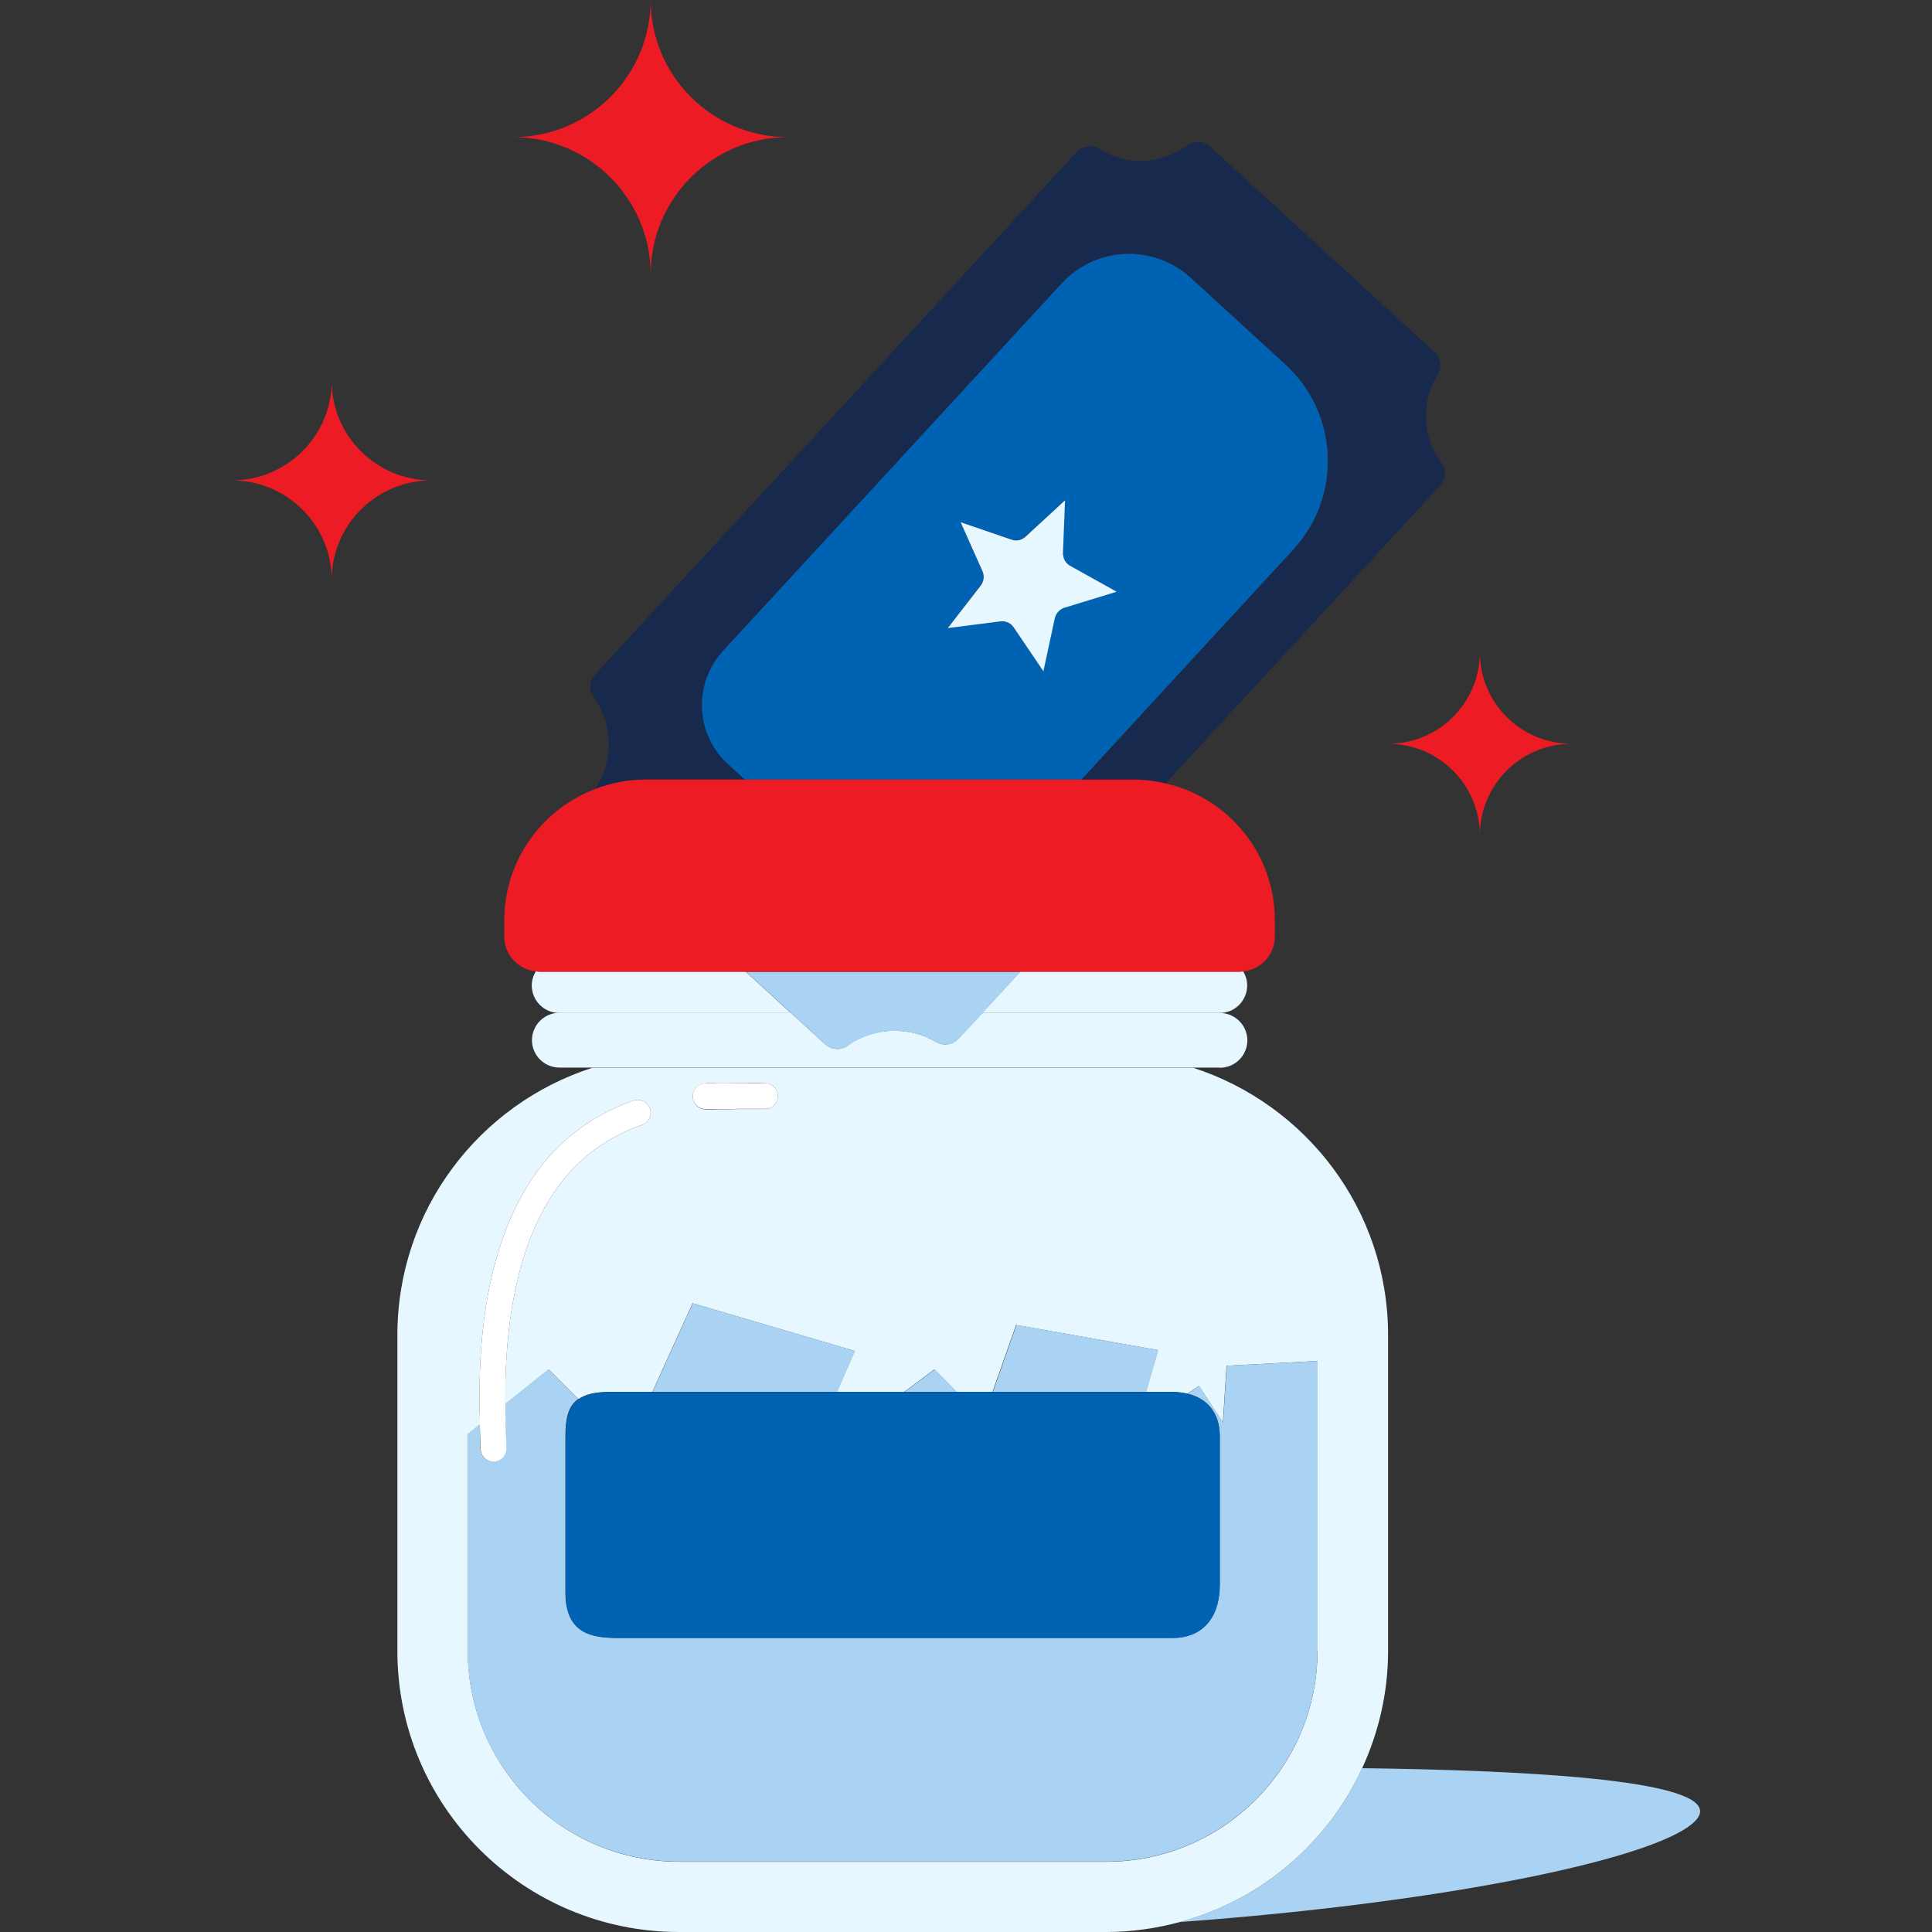 <svg width="160" height="160" viewBox="0 0 160 160" fill="none" xmlns="http://www.w3.org/2000/svg">
<rect x="0" y="0" width="160" height="160" fill="#333333" stroke="none"/>
<g clip-path="url(#clip0_30_495)">
<path d="M27.47 31.555C27.47 36.092 23.765 39.785 19.2 39.785C23.765 39.785 27.47 43.479 27.47 48.016C27.47 43.479 31.16 39.785 35.725 39.785C31.16 39.785 27.47 36.092 27.47 31.555Z" fill="#ED1C24"/>
<path d="M53.885 22.728C53.885 16.446 58.975 11.357 65.261 11.357C58.975 11.357 53.885 6.282 53.885 0C53.885 6.282 48.779 11.357 42.493 11.357C48.779 11.357 53.885 16.446 53.885 22.728Z" fill="#ED1C24"/>
<path d="M122.553 69.174C122.553 64.986 125.952 61.598 130.153 61.598C125.952 61.598 122.553 58.21 122.553 54.022C122.553 58.21 119.155 61.598 114.954 61.598C119.155 61.598 122.553 64.986 122.553 69.174Z" fill="#ED1C24"/>
<path d="M61.688 64.564L60.288 63.285C57.575 60.798 57.4 56.596 59.894 53.891L87.942 23.455C90.757 20.402 95.541 20.198 98.604 23.005L106.451 30.188C110.885 34.245 111.177 41.109 107.107 45.529L89.561 64.579H93.922C94.812 64.579 95.687 64.695 96.518 64.884L119.243 40.222C119.724 39.698 119.797 38.898 119.374 38.331C117.769 36.194 117.653 33.271 119.068 31.017C119.447 30.421 119.301 29.621 118.776 29.141L100.238 12.157C99.713 11.677 98.91 11.604 98.341 12.026C96.212 13.625 93.295 13.771 91.019 12.331C90.421 11.953 89.619 12.098 89.138 12.622L49.305 55.839C48.823 56.348 48.736 57.148 49.159 57.715C50.749 59.853 50.807 62.848 49.465 65.029C49.407 65.117 49.392 65.219 49.363 65.306C50.632 64.826 52.003 64.55 53.447 64.55H61.702L61.688 64.564Z" fill="#17294D"/>
<path d="M106.451 30.188L98.604 23.005C95.541 20.198 90.757 20.402 87.942 23.455L59.894 53.891C57.4 56.596 57.575 60.798 60.288 63.285L61.688 64.564H89.546L107.093 45.515C111.162 41.094 110.87 34.231 106.436 30.174L106.451 30.188ZM88.146 50.314L87.986 50.372C87.665 50.517 87.431 50.822 87.344 51.172L86.396 55.578L83.945 51.957L83.843 51.826C83.595 51.55 83.216 51.404 82.822 51.448L78.476 52L81.203 48.481C81.466 48.132 81.524 47.681 81.349 47.289L79.54 43.232L83.741 44.672L83.887 44.715C84.252 44.788 84.631 44.686 84.908 44.439L88.19 41.414L88 45.777V45.937C88.044 46.315 88.263 46.664 88.613 46.853L92.449 48.99L88.132 50.314H88.146Z" fill="#0062B3"/>
<path d="M88.029 45.951V45.791L88.204 41.429L84.923 44.453C84.645 44.7 84.266 44.817 83.902 44.73L83.756 44.686L79.555 43.246L81.364 47.303C81.539 47.696 81.481 48.147 81.218 48.496L78.49 52.015L82.837 51.462C83.216 51.404 83.61 51.55 83.858 51.84L83.96 51.971L86.41 55.592L87.358 51.186C87.446 50.837 87.679 50.546 88 50.386L88.161 50.328L92.478 49.005L88.642 46.867C88.292 46.678 88.073 46.344 88.044 45.951H88.029Z" fill="#E6F7FF"/>
<path d="M112.81 146.433C109.951 152.642 104.453 157.353 97.729 159.171C120.147 157.543 137.81 153.791 140.479 150.708C143.338 147.393 126.229 146.607 112.81 146.433Z" fill="#AAD2F2"/>
<path d="M112.81 146.433C114.167 143.481 114.954 140.209 114.954 136.734V110.559C114.954 100.205 108.172 91.451 98.808 88.427H49.057C39.678 91.451 32.91 100.205 32.91 110.559V136.734C32.91 149.588 43.354 160 56.247 160H91.617C93.732 160 95.774 159.695 97.729 159.171C104.453 157.353 109.952 152.642 112.81 146.433ZM58.464 89.707H59.15C59.267 89.721 59.369 89.721 59.471 89.721H60.142L61.513 89.692H62.957C63.088 89.707 63.234 89.707 63.38 89.707C63.963 89.721 64.43 90.215 64.415 90.797C64.401 91.393 63.919 91.859 63.321 91.844H62.563H61.877H61.163L60.171 91.873H58.406C57.823 91.844 57.356 91.35 57.37 90.768C57.385 90.172 57.866 89.707 58.464 89.721V89.707ZM91.617 154.183H56.247C46.592 154.183 38.745 146.36 38.745 136.734V118.775L39.751 117.975V117.728C39.707 116.623 39.693 115.619 39.722 114.587C39.766 111.722 40.028 109.003 40.568 106.4C42.158 98.853 45.892 93.429 52.455 91.146C53.024 90.957 53.622 91.248 53.826 91.8C54.016 92.353 53.724 92.964 53.17 93.153C47.408 95.159 44.112 99.958 42.668 106.836C42.158 109.294 41.91 111.882 41.851 114.616C41.851 115.169 41.851 115.721 41.851 116.288L45.44 113.409L47.904 115.867C48.444 115.489 49.261 115.27 50.471 115.27H54.03L57.356 107.927L70.789 111.882L69.302 115.27H74.888L77.382 113.409L79.22 115.27H82.195L84.15 109.73L95.906 111.81L94.899 115.27H97.102C97.539 115.27 97.933 115.329 98.327 115.416L99.289 114.776L101.273 117.801C101.448 115.081 101.579 113.104 101.579 113.104L109.106 112.711V136.734C109.106 146.36 101.258 154.183 91.603 154.183H91.617Z" fill="#E6F7FF"/>
<path d="M58.406 91.844H59.135C59.252 91.859 59.354 91.859 59.471 91.859H60.171L61.163 91.829H63.321C63.919 91.859 64.401 91.393 64.415 90.797C64.43 90.215 63.963 89.721 63.38 89.706H62.227L61.513 89.692L60.142 89.721H58.464C57.866 89.692 57.385 90.157 57.37 90.753C57.356 91.335 57.823 91.829 58.406 91.844Z" fill="white"/>
<path d="M101.025 88.427C102.279 88.427 103.3 87.409 103.3 86.158C103.3 84.908 102.279 83.89 101.025 83.89H81.349L79.395 85.998C78.913 86.522 78.14 86.653 77.528 86.289C75.355 84.981 72.335 85.024 70.191 86.595C69.622 87.016 68.835 86.929 68.31 86.449L65.495 83.875H46.329C45.075 83.875 44.054 84.893 44.054 86.144C44.054 87.394 45.075 88.412 46.329 88.412H101.025V88.427Z" fill="#E6F7FF"/>
<path d="M84.485 80.473L81.335 83.89H101.011C102.265 83.89 103.286 82.872 103.286 81.607C103.286 81.185 103.155 80.778 102.95 80.444C102.848 80.444 102.746 80.473 102.644 80.473H84.471H84.485Z" fill="#E6F7FF"/>
<path d="M65.495 83.89L61.761 80.473H44.666C44.564 80.473 44.477 80.458 44.375 80.444C44.17 80.778 44.039 81.185 44.039 81.607C44.039 82.872 45.06 83.89 46.315 83.89H65.48H65.495Z" fill="#E6F7FF"/>
<path d="M77.411 113.409L74.917 115.27H79.249L77.411 113.409Z" fill="#AAD2F2"/>
<path d="M70.804 111.882L57.37 107.927L54.045 115.27H69.331L70.818 111.882H70.804Z" fill="#AAD2F2"/>
<path d="M109.12 136.734V112.711L101.594 113.104C101.594 113.104 101.463 115.081 101.288 117.801L99.304 114.776L98.341 115.416C99.917 115.794 101.011 116.943 101.011 118.949V131.179C101.011 134.276 99.289 135.643 97.116 135.643H51.215C49.028 135.643 46.825 135.309 46.825 131.877V118.949C46.825 117.568 47 116.492 47.89 115.852L45.425 113.395L41.837 116.274C41.837 116.477 41.837 116.666 41.837 116.87L41.924 119.895V119.967C41.924 120.549 41.443 121.029 40.86 121.029C40.276 121.029 39.853 120.622 39.795 120.084L39.736 117.961L38.73 118.76V136.719C38.73 146.346 46.577 154.169 56.233 154.169H91.603C101.258 154.169 109.106 146.346 109.106 136.719L109.12 136.734Z" fill="#AAD2F2"/>
<path d="M95.935 111.81L84.179 109.73L82.224 115.27H94.928L95.935 111.81Z" fill="#AAD2F2"/>
<path d="M40.874 121.043C41.458 121.043 41.939 120.563 41.939 119.982V119.909L41.852 116.884C41.852 116.681 41.852 116.492 41.852 116.288C41.852 115.736 41.852 115.169 41.852 114.616C41.91 111.882 42.158 109.294 42.668 106.836C44.112 99.958 47.409 95.159 53.17 93.153C53.724 92.964 54.016 92.353 53.826 91.8C53.622 91.248 53.024 90.957 52.455 91.146C45.892 93.429 42.158 98.853 40.568 106.4C40.028 109.003 39.766 111.722 39.722 114.587C39.693 115.619 39.707 116.623 39.736 117.728V117.975L39.809 120.098C39.868 120.636 40.32 121.043 40.874 121.043Z" fill="white"/>
<path d="M46.84 118.964V131.891C46.84 135.323 49.028 135.658 51.23 135.658H97.131C99.304 135.658 101.025 134.305 101.025 131.193V118.964C101.025 116.957 99.931 115.808 98.356 115.43C97.977 115.343 97.568 115.285 97.131 115.285H50.486C49.276 115.285 48.459 115.503 47.919 115.881C47.029 116.506 46.854 117.597 46.854 118.978L46.84 118.964Z" fill="#0062B3"/>
<path d="M61.775 80.473L65.509 83.89L68.324 86.464C68.849 86.944 69.637 87.031 70.206 86.609C72.35 85.039 75.369 84.995 77.542 86.304C78.14 86.667 78.928 86.522 79.409 86.013L81.364 83.904L84.514 80.487H61.79L61.775 80.473Z" fill="#AAD2F2"/>
<path d="M61.775 80.473H102.659C102.761 80.473 102.863 80.458 102.965 80.444C104.438 80.284 105.576 79.077 105.576 77.564V76.197C105.576 70.672 101.696 66.047 96.504 64.87C95.672 64.68 94.797 64.564 93.907 64.564H53.432C51.988 64.564 50.617 64.841 49.348 65.32C44.929 66.978 41.764 71.224 41.764 76.197V77.564C41.764 79.077 42.916 80.298 44.389 80.444C44.491 80.444 44.579 80.473 44.681 80.473H61.775Z" fill="#ED1C24"/>
</g>
<defs>
<clipPath id="clip0_30_495">
<rect width="121.6" height="160" fill="white" transform="translate(19.2)"/>
</clipPath>
</defs>
</svg>
